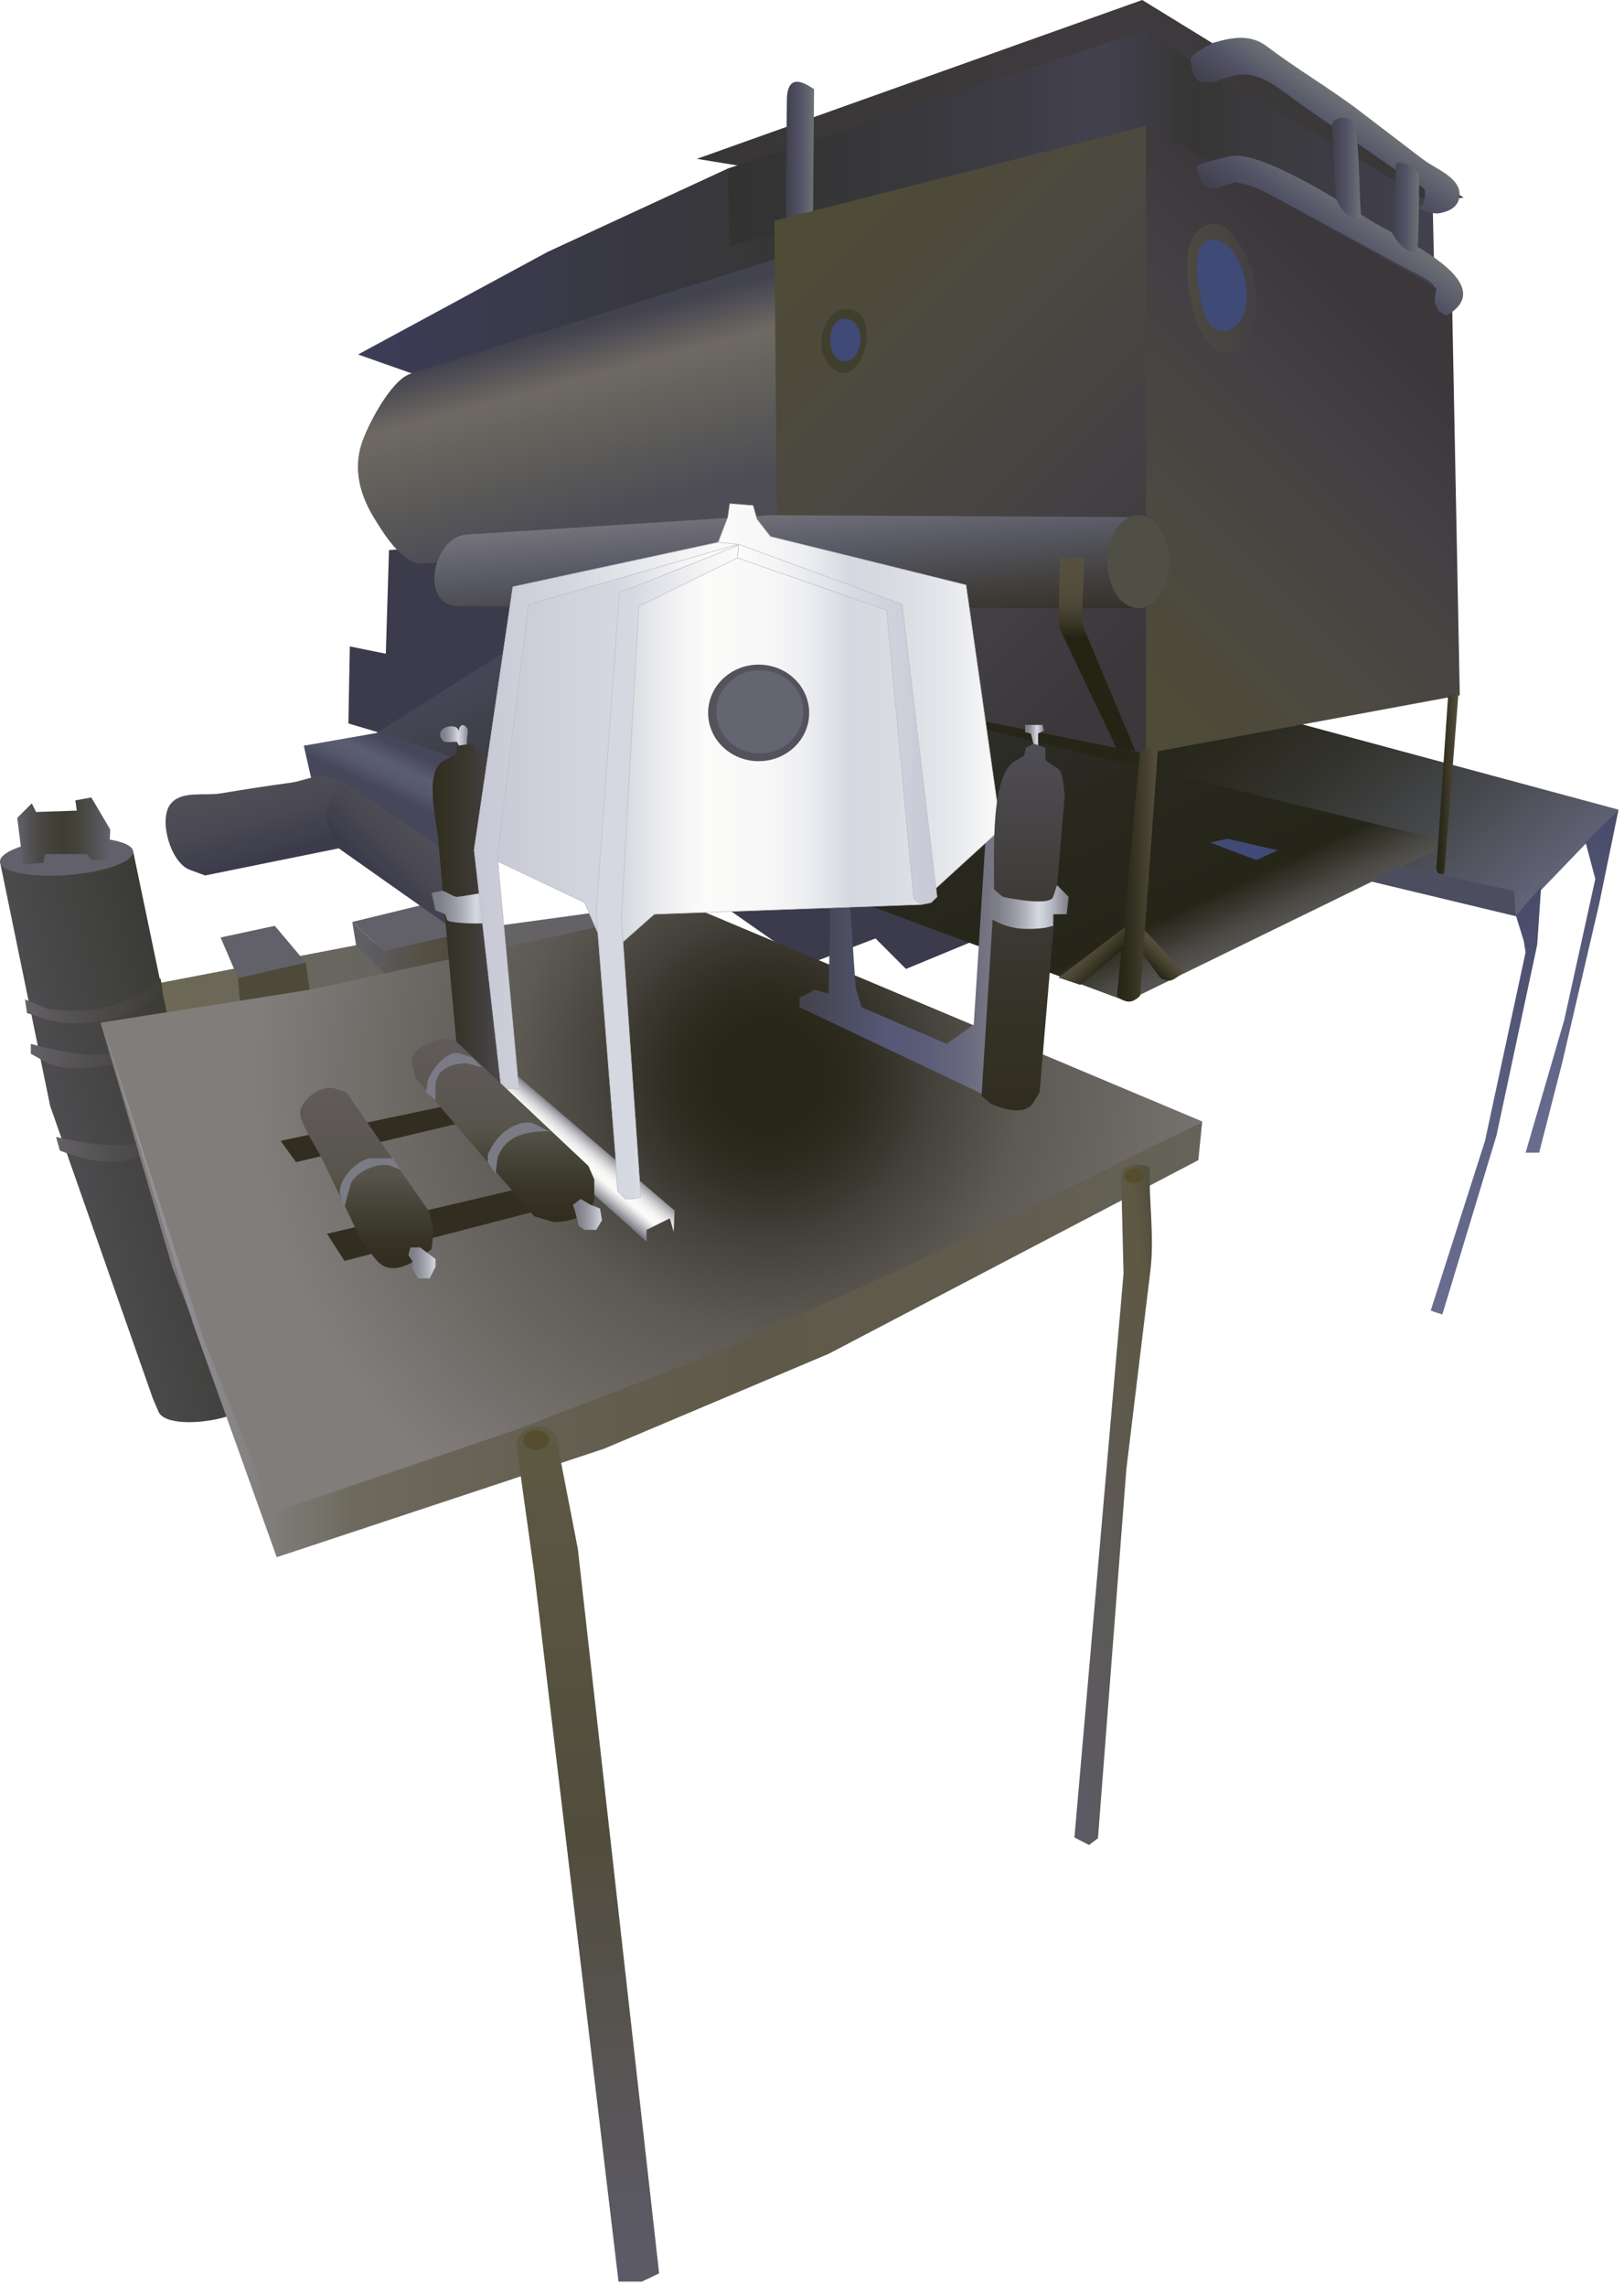 
        <svg xmlns:rdf="http://www.w3.org/1999/02/22-rdf-syntax-ns#" xmlns="http://www.w3.org/2000/svg" xmlns:cc="http://creativecommons.org/ns#" xmlns:xlink="http://www.w3.org/1999/xlink" xmlns:dc="http://purl.org/dc/elements/1.1/" x="0px" y="0px" width="356" height="501" viewBox="0 0 356 501" xml:space="preserve">
            <title>Undersea habitat</title>
            <desc xmlns:ian_image_library="https://ian.umces.edu/media-library/">
                <ian_image_library:title>Undersea habitat</ian_image_library:title>
                <ian_image_library:descr>Illustration of undersea habitat</ian_image_library:descr>
                <ian_image_library:scene>
                    <ian_image_library:contains>science, scientific, research, experimental, test, equipment, laboratory, setup, undersea, habitat, underwater</ian_image_library:contains>
                    <ian_image_library:when>2008-12-08</ian_image_library:when>
                </ian_image_library:scene>
            </desc>
            
 <defs></defs>
 <linearGradient id="ian_symbols_525c8db5cb1437a4f112b44ff53309f1" y2="223.27" gradientUnits="userSpaceOnUse" x2="305.49" y1="103.65" x1="205.12">
  <stop stop-color="#252518" offset=".466"/>
  <stop stop-color="#29291E" offset=".558"/>
  <stop stop-color="#34342F" offset=".681"/>
  <stop stop-color="#45474B" offset=".822"/>
  <stop stop-color="#5E6072" offset=".975"/>
  <stop stop-color="#626579" offset="1"/>
 </linearGradient>
 <polygon points="332.31 200.77 300.47 193.12 153.62 146.87 213.04 139.22 354.8 177.43" fill="url(#ian_symbols_525c8db5cb1437a4f112b44ff53309f1)"/>
 <polygon points="85.273 120.55 84.577 143.26 76.686 141.66 76.37 158.54 125.11 173.02 141.95 186.87 176.96 211.38 191.92 205.65 198.6 212.34 213.25 206.28 172.72 115.03" fill="#3B3B4B"/>
 <linearGradient id="ian_symbols_243988404ac19984adc7125d9a40f50e" y2="211.6" gradientUnits="userSpaceOnUse" x2="136.21" y1="211.6" x1="33.92">
  <stop stop-color="#6D6955" offset=".006"/>
  <stop stop-color="#68665E" offset=".36"/>
  <stop stop-color="#626169" offset=".994"/>
 </linearGradient>
 <polygon points="33.92 215.62 78.068 207.13 130.7 199.93 136.21 203.31 36.478 223.26" fill="url(#ian_symbols_243988404ac19984adc7125d9a40f50e)"/>
 <polygon points="48.353 205.44 60.239 202.89 67.031 210.95 52.173 214.35" fill="#626169"/>
 <polygon points="52.587 219.44 52.173 214.35 67.031 210.95 67.88 216.9" fill="#4E4A39"/>
 <polygon points="77.219 202.04 84.011 208.41 100.98 204.59 92.915 198.22" fill="#626169"/>
 <linearGradient id="ian_symbols_5d910a13167f4174e13e956175d091b9" y2="207.77" gradientUnits="userSpaceOnUse" x2="100.98" y1="207.77" x1="77.219">
  <stop stop-color="#626169" offset=".006"/>
  <stop stop-color="#5F5E63" offset=".11"/>
  <stop stop-color="#534F44" offset=".676"/>
  <stop stop-color="#4E4A39" offset=".994"/>
 </linearGradient>
 <polygon points="78.068 207.13 84.424 213.5 100.98 209.68 100.98 204.59 84.011 208.41 77.219 202.04" fill="url(#ian_symbols_5d910a13167f4174e13e956175d091b9)"/>
 <linearGradient id="ian_symbols_f29c0b6dae0968b41d75965e1996a294" y2="244.35" gradientUnits="userSpaceOnUse" x2="44.668" y1="252.63" x1="13.748">
  <stop stop-color="#4E4C4F" offset=".006"/>
  <stop stop-color="#3A3B36" offset=".994"/>
 </linearGradient>
 <path d="m.003 188.87l10.994 53.498 22.499 64.078s1.045 2.471 1.251 2.917c1.959 4.593 20.387 1.523 19.549-2.482 0-.011-25.1-120.27-25.1-120.27l-29.193 2.25z" fill="url(#ian_symbols_f29c0b6dae0968b41d75965e1996a294)"/>
 <path d="m29.196 186.6c.174 2.231-6.226 4.528-14.281 5.16-8.065.62-14.749-.675-14.912-2.896-.174-2.22 6.226-4.528 14.281-5.148 8.077-.62 14.749.69 14.912 2.89z" fill="#62616B"/>
 <linearGradient id="ian_symbols_3a9c06a6d3539d84294205659ef4e790" y2="219.3" gradientUnits="userSpaceOnUse" x2="35.618" y1="219.3" x1="5.49">
  <stop stop-color="#636167" offset=".006"/>
  <stop stop-color="#514E4E" offset=".421"/>
  <stop stop-color="#484543" offset=".702"/>
  <stop stop-color="#3F3E34" offset=".994"/>
 </linearGradient>
 <path d="m20.303 221.24c-3.156.381-6.4.229-9.73-.098l-5.083-2.123.414 2.972s3.592 1.197 3.82 1.273c6.444 2.134 17.513.816 22.923-3.82l2.972-2.547-.425-2.547-2.96 2.547s-4.245 2.122-4.256 2.122c-2.472 1.25-5.04 1.93-7.675 2.23z" fill="url(#ian_symbols_3a9c06a6d3539d84294205659ef4e790)"/>
 <linearGradient id="ian_symbols_786f0598b452a2e41936a4f6faecf173" y2="229.32" gradientUnits="userSpaceOnUse" x2="37.744" y1="229.32" x1="6.752">
  <stop stop-color="#636167" offset=".006"/>
  <stop stop-color="#514E4E" offset=".421"/>
  <stop stop-color="#484543" offset=".702"/>
  <stop stop-color="#3F3E34" offset=".994"/>
 </linearGradient>
 <path d="m6.752 228.77v2.134s2.787 1.589 2.972 1.687c4.104 2.352 11.363 1.524 15.695.436 1.165-.294 12.539-3.396 12.322-5.094l-.425-3.396-2.558 2.123s-4.104 2.057-4.224 2.111c-6.912 3.461-13.05 2.547-20.387.86l-3.395-.86z" fill="url(#ian_symbols_786f0598b452a2e41936a4f6faecf173)"/>
 <linearGradient id="ian_symbols_15016f91f23f663431d09138d5be6481" y2="249.12" gradientUnits="userSpaceOnUse" x2="41.994" y1="249.12" x1="12.282">
  <stop stop-color="#636167" offset=".006"/>
  <stop stop-color="#514E4E" offset=".421"/>
  <stop stop-color="#484543" offset=".702"/>
  <stop stop-color="#3F3E34" offset=".994"/>
 </linearGradient>
 <path d="m12.282 249.16l.838 2.972c6.487 2.58 11.69 3.429 18.515 1.153 1.545-.511 10.678-4.44 10.351-6.672l-.424-2.972-2.123 2.536c-6.585 6.96-19.136 4.82-27.157 2.98z" fill="url(#ian_symbols_15016f91f23f663431d09138d5be6481)"/>
 <linearGradient id="ian_symbols_6f4ea0cf189399c4a132b69879da86d5" y2="182.09" gradientUnits="userSpaceOnUse" x2="24.168" y1="182.09" x1="3.781">
  <stop stop-color="#62616B" offset=".006"/>
  <stop stop-color="#57565A" offset=".094"/>
  <stop stop-color="#4A4945" offset=".235"/>
  <stop stop-color="#424138" offset=".374"/>
  <stop stop-color="#3F3E34" offset=".506"/>
  <stop stop-color="#43423A" offset=".626"/>
  <stop stop-color="#4E4D4C" offset=".791"/>
  <stop stop-color="#616069" offset=".983"/>
  <stop stop-color="#62616B" offset=".994"/>
 </linearGradient>
 <polygon points="9.517 189.1 5.065 189.41 3.781 179.23 6.97 176.05 7.917 177.95 16.831 177.64 16.516 175.4 20.021 174.76 24.167 181.78 23.841 188.47 20.021 188.47 19.063 187.18 9.833 187.18" fill="url(#ian_symbols_6f4ea0cf189399c4a132b69879da86d5)"/>
 <radialGradient id="ian_symbols_3529c2b1465731d491f80bcc0d4adffe" gradientUnits="userSpaceOnUse" cy="235.9" cx="168.36" r="113.07">
  <stop stop-color="#272618" offset=".101"/>
  <stop stop-color="#2C2B1E" offset=".171"/>
  <stop stop-color="#3B3830" offset=".267"/>
  <stop stop-color="#43403A" offset=".309"/>
  <stop stop-color="#5D5A54" offset=".494"/>
  <stop stop-color="#807D7B" offset=".994"/>
 </radialGradient>
 <polygon points="263.54 245.76 211.76 272.07 155.32 297.54 95.886 320.03 58.53 332.35 37.741 277.6 22.034 224.11 67.88 216.9 151.5 198.65" fill="url(#ian_symbols_3529c2b1465731d491f80bcc0d4adffe)"/>
 <linearGradient id="ian_symbols_dcb389c5f18d93a4dd96f5ffdeb93a68" y2="229.19" gradientUnits="userSpaceOnUse" x2="226.09" y1="112.76" x1="171.8">
  <stop stop-color="#474759" offset=".006"/>
  <stop stop-color="#3A3A40" offset=".212"/>
  <stop stop-color="#2E2E2A" offset=".456"/>
  <stop stop-color="#27271D" offset=".69"/>
  <stop stop-color="#252518" offset=".899"/>
  <stop stop-color="#2A2A1E" offset=".907"/>
  <stop stop-color="#4B4A45" offset=".968"/>
  <stop stop-color="#585654" offset="1"/>
 </linearGradient>
 <polygon points="318.29 184.64 246.99 219.44 185.44 196.53 81.464 161.3 120.51 136.68" fill="url(#ian_symbols_dcb389c5f18d93a4dd96f5ffdeb93a68)"/>
 <linearGradient id="ian_symbols_47dad6a4ddee051419722dac76eeeda7" y2="162.09" gradientUnits="userSpaceOnUse" x2="93.029" y1="183.24" x1="83.166">
  <stop stop-color="#46475A" offset=".405"/>
  <stop stop-color="#4B4C5F" offset=".438"/>
  <stop stop-color="#57596C" offset=".559"/>
  <stop stop-color="#5B5D71" offset=".668"/>
  <stop stop-color="#46475A" offset=".837"/>
 </linearGradient>
 <polygon points="68.718 172.76 66.596 163.42 83.576 160.45 108.63 169.36 104.36 193.12" fill="url(#ian_symbols_47dad6a4ddee051419722dac76eeeda7)"/>
 <linearGradient id="ian_symbols_dd7323bd441b4ad421c1d54dd7a97ae5" y2="170.77" gradientUnits="userSpaceOnUse" x2="53.956" y1="189.97" x1="59.101">
  <stop stop-color="#3B3B4B" offset=".112"/>
  <stop stop-color="#3E3E4D" offset=".185"/>
  <stop stop-color="#4B4A54" offset=".614"/>
  <stop stop-color="#504E56" offset="1"/>
 </linearGradient>
 <path d="m37.632 175.91c2.405-2.634 7.336-1.48 10.678-2.036 5.225-.86 10.351-1.676 15.608-2.373 2.09-.283 5.682-1.883 7.771-1.295.011 0 2.972.849 2.972.849l-.414 14.857-29.291 5.943s-3.276-1.23-3.396-1.263c-4.125-1.557-6.792-10.732-4.289-14.248.121-.16.230-.30.361-.43z" fill="url(#ian_symbols_dd7323bd441b4ad421c1d54dd7a97ae5)"/>
 <linearGradient id="ian_symbols_7045812c718386e48d775f377f91bb67" y2="181.88" gradientUnits="userSpaceOnUse" x2="93.127" y1="193.33" x1="81.671">
  <stop stop-color="#3B3B4B" offset=".112"/>
  <stop stop-color="#3E3E4D" offset=".185"/>
  <stop stop-color="#4B4A54" offset=".614"/>
  <stop stop-color="#504E56" offset="1"/>
 </linearGradient>
 <path d="m100.13 204.16l-25.883-18.253c-1.361-2.939-3.244-5.486-2.624-8.871.131-.762 3.32-5.791 3.037-5.986.011.011 22.934 15.292 22.934 15.292l2.536 17.82z" fill="url(#ian_symbols_7045812c718386e48d775f377f91bb67)"/>
 <linearGradient id="ian_symbols_f2af397de4aa6324b505d28b771befd4" y2="211.7" gradientUnits="userSpaceOnUse" x2="251.77" y1="208.19" x1="255.27">
  <stop stop-color="#56503E" offset=".006"/>
  <stop stop-color="#4C4735" offset=".3"/>
  <stop stop-color="#302F1E" offset=".804"/>
  <stop stop-color="#242414" offset="1"/>
 </linearGradient>
 <path d="m254.31 214.24s1.121.794 2.231.642c1.11-.163 2.862-1.916 2.862-1.916l-8.588-9.23-.958 4.463 4.46 6.05z" fill="url(#ian_symbols_f2af397de4aa6324b505d28b771befd4)"/>
 <linearGradient id="ian_symbols_55bddc13b0983dc4b1d33ee7a2a51620" y2="25.682" gradientUnits="userSpaceOnUse" x2="320.84" y1="25.682" x1="152.77">
  <stop stop-color="#373635" offset=".006"/>
  <stop stop-color="#3F3A3E" offset=".522"/>
  <stop stop-color="#373635" offset="1"/>
 </linearGradient>
 <polygon points="152.77 34.809 250.39 0 320.84 43.299 254.2 51.364" fill="url(#ian_symbols_55bddc13b0983dc4b1d33ee7a2a51620)"/>
 <linearGradient id="ian_symbols_f62a6bb80748f554a5ad621e87953463" y2="59.849" gradientUnits="userSpaceOnUse" x2="172.72" y1="59.849" x1="78.492">
  <stop stop-color="#3C3C58" offset=".006"/>
  <stop stop-color="#373635" offset="1"/>
 </linearGradient>
 <polygon points="78.492 77.683 120.08 55.185 159.56 36.931 171.87 49.231 172.72 57.732 92.915 82.766" fill="url(#ian_symbols_f62a6bb80748f554a5ad621e87953463)"/>
 <linearGradient id="ian_symbols_4f3830e102804454a938c820cc634b50" y2="69.639" gradientUnits="userSpaceOnUse" x2="121.82" y1="127.27" x1="137.26">
  <stop stop-color="#4E4D55" offset=".253"/>
  <stop stop-color="#5E5D59" offset=".517"/>
  <stop stop-color="#6E6963" offset=".758"/>
  <stop stop-color="#43434F" offset=".944"/>
 </linearGradient>
 <path d="m171.01 56.458s-81.025 25.459-81.058 25.459c-4.31 1.437-9.382 11.32-10.688 15.292-1.839 5.649-.359 11.222 2.645 16.142 1.905 3.135 6.335 10.46 10.58 10.166.011 0 79.382-5.519 79.382-5.519l-.86-61.542z" fill="url(#ian_symbols_4f3830e102804454a938c820cc634b50)"/>
 <linearGradient id="ian_symbols_12579fe416a2885489d6a1543cfdfe80" y2="35.026" gradientUnits="userSpaceOnUse" x2="314.48" y1="35.026" x1="159.56">
  <stop stop-color="#333231" offset=".006"/>
  <stop stop-color="#38373B" offset=".243"/>
  <stop stop-color="#42414E" offset=".534"/>
  <stop stop-color="#373635" offset=".652"/>
  <stop stop-color="#42414E" offset="1"/>
 </linearGradient>
 <polygon points="159.56 36.931 250.39 6.803 314.06 44.572 314.48 63.25 251.23 27.592 159.97 53.911" fill="url(#ian_symbols_12579fe416a2885489d6a1543cfdfe80)"/>
 <linearGradient id="ian_symbols_35e285aeca7fc104a1a7df8698546fee" y2="32.942" gradientUnits="userSpaceOnUse" x2="178.45" y1="32.942" x1="172.3">
  <stop stop-color="#42414E" offset=".045"/>
  <stop stop-color="#535367" offset=".517"/>
  <stop stop-color="#6B6F74" offset=".955"/>
  <stop stop-color="#6E7275" offset="1"/>
 </linearGradient>
 <path d="m172.3 47.968s.163-26.199.207-26.732c.305-3.766 2.123-4.321 5.943-1.698l-.218 26.939" fill="url(#ian_symbols_35e285aeca7fc104a1a7df8698546fee)"/>
 <polygon points="64.897 254.68 100.57 246.18 97.595 242.37 61.512 250.01" fill="#312E21"/>
 <polygon points="71.689 270.37 113.29 260.61 117.96 265.29 75.521 276.32" fill="#312E21"/>
 <linearGradient id="ian_symbols_ce382ecebcaefef4dd15b4b59673f447" y2="161.42" gradientUnits="userSpaceOnUse" x2="102.79" y1="161.42" x1="96.476">
  <stop stop-color="#7B7B85" offset=".028"/>
  <stop stop-color="#81818B" offset=".132"/>
  <stop stop-color="#92939C" offset=".274"/>
  <stop stop-color="#AEB0B9" offset=".438"/>
  <stop stop-color="#D5D8E0" offset=".618"/>
  <stop stop-color="#CBCED6" offset=".689"/>
  <stop stop-color="#B1B2BB" offset=".809"/>
  <stop stop-color="#868690" offset=".965"/>
  <stop stop-color="#7B7B85" offset="1"/>
 </linearGradient>
 <path d="m102.79 163.94c-1.11-.74.196-3.429-.381-4.321-.882-1.371-1.839-.653-1.839.816 0-2.471-5.867-1.11-3.548 1.807.631.794 3.037.054 3.222.424l.642 1.285 1.91-.02z" fill="url(#ian_symbols_ce382ecebcaefef4dd15b4b59673f447)"/>
 <linearGradient id="ian_symbols_9a0c3b1387785e74cd1842cbf21b3118" y2="147.29" gradientUnits="userSpaceOnUse" x2="269.91" y1="47.756" x1="170.37">
  <stop stop-color="#4E4B37" offset=".045"/>
  <stop stop-color="#4C4941" offset=".343"/>
  <stop stop-color="#434044" offset=".668"/>
  <stop stop-color="#3B373A" offset=".865"/>
 </linearGradient>
 <polygon points="251.23 27.592 251.67 80.23 251.87 165.33 170.59 148.99 169.74 48.393" fill="url(#ian_symbols_9a0c3b1387785e74cd1842cbf21b3118)"/>
 <linearGradient id="ian_symbols_e4ed95b337320634b9171d377d845c75" y2="61.128" gradientUnits="userSpaceOnUse" x2="314.47" y1="144.74" x1="230.86">
  <stop stop-color="#4E4B37" offset=".045"/>
  <stop stop-color="#4C4941" offset=".343"/>
  <stop stop-color="#434044" offset=".668"/>
  <stop stop-color="#3B373A" offset=".865"/>
 </linearGradient>
 <polygon points="320 152.37 318.29 64.948 251.23 27.592 251.23 165.11" fill="url(#ian_symbols_e4ed95b337320634b9171d377d845c75)"/>
 <linearGradient id="ian_symbols_c66e16da013dc344997caee3b7a6bcee" y2="111.05" gradientUnits="userSpaceOnUse" x2="172" y1="139.81" x1="174.51">
  <stop stop-color="#353027" offset=".006"/>
  <stop stop-color="#454343" offset=".32"/>
  <stop stop-color="#5A5B67" offset=".674"/>
  <stop stop-color="#75737B" offset="1"/>
 </linearGradient>
 <path d="m102.25 117.15c.022 0 66.636-4.245 66.636-4.245s80.97.424 81.503.424c-8.152-.043-10.101 16.414-3.406 19.103l2.133.849s-147.86-.425-148.55-.425c-8.767-.02-5.719-15.29 1.69-15.69z" fill="url(#ian_symbols_c66e16da013dc344997caee3b7a6bcee)"/>
 <path d="m256.32 123.09c0 5.627-3.037 10.188-6.781 10.188-3.755 0-6.792-4.561-6.792-10.188s3.037-10.188 6.792-10.188c3.75.01 6.78 4.57 6.78 10.19z" fill="#504F45"/>
 <linearGradient id="ian_symbols_2c8b696d1d14e0142db40948e9b1414d" y2="43.882" gradientUnits="userSpaceOnUse" x2="296.45" y1="56.936" x1="287.31">
  <stop stop-color="#42414E" offset=".045"/>
  <stop stop-color="#535367" offset=".517"/>
  <stop stop-color="#6B6F74" offset=".955"/>
  <stop stop-color="#6E7275" offset="1"/>
 </linearGradient>
 <path d="m266.94 41.176c-3.069 1.023-4.517-2.503-4.658-4.92 2.547-.794 3.82-1.241 6.781-1.872 5.735-2.123 22.76 8.425 31.336 13.911 5.236 3.352 29.465 13.562 16.632 20.898l-1.709-1.067s-.838-1.829-.838-1.905c0-3.254 1.437-2.547-1.622-4.898-1.077-.827-2.568-1.372-3.776-2.024-4.038-2.199-8.076-4.397-12.126-6.585-6.041-3.276-12.082-6.563-18.123-9.839-2.786-1.502-4.974-2.46-8.076-2.972.01 0-3.75 1.251-3.81 1.273z" fill="url(#ian_symbols_2c8b696d1d14e0142db40948e9b1414d)"/>
 <linearGradient id="ian_symbols_25fe94e05a425f04f90c071935de0df3" y2="22.007" gradientUnits="userSpaceOnUse" x2="294.9" y1="34.238" x1="286.34">
  <stop stop-color="#42414E" offset=".045"/>
  <stop stop-color="#535367" offset=".517"/>
  <stop stop-color="#6B6F74" offset=".955"/>
  <stop stop-color="#6E7275" offset="1"/>
 </linearGradient>
 <path d="m266.1 9.339c4.006-1.175 8.021-1.916 11.657.849 6.52 4.952 13.649 9.088 20.169 14.041 4.713 3.57 9.394 7.206 14.117 10.776 2.635 2.002 8.196 3.918 7.902 7.848-.185 2.471-2.133 3.439-4.364 3.864-1.524.283-3.755-.653-5.007-1.36 1.654.936 1.991-3.124 1.73-3.755-.294-.708-3.222-2.166-3.973-2.688-3.494-2.416-6.967-4.865-10.46-7.282-5.366-3.723-10.831-7.314-16.056-11.233-7.662-5.747-10.492-4.332-15.935-2.351 0 0-2.754-.218-2.765-.218-1.828-.468-1.938-3.211-2.111-4.669-.19-1.428 5.07-3.811 5.09-3.822z" fill="url(#ian_symbols_25fe94e05a425f04f90c071935de0df3)"/>
 <linearGradient id="ian_symbols_593b2da3093277c4a945d43d1b5ead93" y2="36.831" gradientUnits="userSpaceOnUse" x2="298.37" y1="36.831" x1="291.98">
  <stop stop-color="#42414E" offset=".045"/>
  <stop stop-color="#535367" offset=".517"/>
  <stop stop-color="#6B6F74" offset=".955"/>
  <stop stop-color="#6E7275" offset="1"/>
 </linearGradient>
 <path d="m298.35 47.533c.011 0 .011-.021.021-.021-.544-6.553-.229-13.432-1.306-19.93-.838-2.558-5.203-2.145-5.083.011.011.033.849 15.26.849 15.282.11 1.926 3.15 6.149 5.52 4.658z" fill="url(#ian_symbols_593b2da3093277c4a945d43d1b5ead93)"/>
 <linearGradient id="ian_symbols_6335391cdb4c2f44d50d2accd827ddc0" y2="45.42" gradientUnits="userSpaceOnUse" x2="311.09" y1="45.42" x1="305.14">
  <stop stop-color="#42414E" offset=".045"/>
  <stop stop-color="#535367" offset=".517"/>
  <stop stop-color="#6B6F74" offset=".955"/>
  <stop stop-color="#6E7275" offset="1"/>
 </linearGradient>
 <path d="m311.08 38.15s0 14.542-.425 17.023c-2.972.631-5.203-3.723-5.519-4.147 0 0 .838-14.357.849-14.531.13-2.361 4.55 0.6 5.09 1.655z" fill="url(#ian_symbols_6335391cdb4c2f44d50d2accd827ddc0)"/>
 <linearGradient id="ian_symbols_a452b38d230b51b411e004aa47df4212" y2="211.16" gradientUnits="userSpaceOnUse" x2="219.4" y1="211.16" x1="175.26">
  <stop stop-color="#43434D" offset=".028"/>
  <stop stop-color="#555876" offset=".433"/>
  <stop stop-color="#5A5C78" offset=".611"/>
  <stop stop-color="#67687D" offset=".808"/>
  <stop stop-color="#7B7B85" offset="1"/>
 </linearGradient>
 <polygon points="175.26 220.72 175.26 218.6 178.65 216.9 181.63 217.75 182.05 198.65 186.3 197.79 187.58 216.47 188.85 220.72 207.52 228.77 213.46 224.54 216.02 184.21 219.4 181.66 217.28 240.66" fill="url(#ian_symbols_a452b38d230b51b411e004aa47df4212)"/>
 <linearGradient id="ian_symbols_a213de62b0a7bb44217619cecba2d585" y2="249.77" gradientUnits="userSpaceOnUse" x2="130.13" y1="257.14" x1="123.94">
  <stop stop-color="#7B7B85" offset=".028"/>
  <stop stop-color="#93939B" offset=".092"/>
  <stop stop-color="#CBCBCE" offset=".251"/>
  <stop stop-color="#eee" offset=".369"/>
  <stop stop-color="#FBFBFA" offset=".433"/>
  <stop stop-color="#F8F8F7" offset=".545"/>
  <stop stop-color="#EDEDED" offset=".644"/>
  <stop stop-color="#DBDBDC" offset=".738"/>
  <stop stop-color="#C1C1C5" offset=".829"/>
  <stop stop-color="#A1A1A8" offset=".917"/>
  <stop stop-color="#7B7B85" offset="1"/>
 </linearGradient>
 <polygon points="141.73 272.07 141.73 269.52 146.83 266.99 147.68 269.95 147.88 265.29 113.72 236 106.5 236.85 106.07 240.24" fill="url(#ian_symbols_a213de62b0a7bb44217619cecba2d585)"/>
 <linearGradient id="ian_symbols_2b3a9f3bd4922d744d0855d2f219cd02" y2="200.96" gradientUnits="userSpaceOnUse" x2="111.59" y1="200.96" x1="94.826">
  <stop stop-color="#312E21" offset=".028"/>
  <stop stop-color="#353227" offset=".273"/>
  <stop stop-color="#3F3C39" offset=".61"/>
  <stop stop-color="#504E56" offset=".998"/>
  <stop stop-color="#504E56" offset="1"/>
 </linearGradient>
 <path d="m100.57 234.29c-1.491-16.729-3.102-33.448-4.484-50.2-.327-3.962-3.222-14.814 1.078-17.285l2.971-1.698v-1.687l3.407-.435.828 2.122 1.708.436 1.698 1.263 3.82 67.07v2.559c0 4.125-9.219 2.416-10.177-.011l-.86-2.13z" fill="url(#ian_symbols_2b3a9f3bd4922d744d0855d2f219cd02)"/>
 <linearGradient id="ian_symbols_88aed747f741eaa4751bfe71303dd7b2" y2="198.6" gradientUnits="userSpaceOnUse" x2="110.32" y1="198.6" x1="94.612">
  <stop stop-color="#7B7B85" offset=".028"/>
  <stop stop-color="#81818B" offset=".132"/>
  <stop stop-color="#92939C" offset=".274"/>
  <stop stop-color="#AEB0B9" offset=".438"/>
  <stop stop-color="#D5D8E0" offset=".618"/>
  <stop stop-color="#CBCED6" offset=".689"/>
  <stop stop-color="#B1B2BB" offset=".809"/>
  <stop stop-color="#868690" offset=".965"/>
  <stop stop-color="#7B7B85" offset="1"/>
 </linearGradient>
 <path d="m96.746 195.25c.849-.12 2.297 1.143 3.276 1.284.642.076 9.48-1.48 9.448-1.708 0 .021.795 5.986.849 6.356.218 1.72-12.017 1.306-12.311.435l-.414-1.273-2.123-.849-.86-3.821c0-.01 1.981-.40 2.134-.43z" fill="url(#ian_symbols_88aed747f741eaa4751bfe71303dd7b2)"/>
 <linearGradient id="ian_symbols_67b563768948f01441e82a388833ae5d" y2="238.38" gradientUnits="userSpaceOnUse" x2="80.424" y1="277.92" x1="80.424">
  <stop stop-color="#312E21" offset=".028"/>
  <stop stop-color="#373427" offset=".17"/>
  <stop stop-color="#474439" offset=".364"/>
  <stop stop-color="#57544B" offset=".511"/>
  <stop stop-color="#615B5C" offset="1"/>
 </linearGradient>
 <path d="m75.935 239.38l-2.536-.838c-2.972-.99-7.663 2.602-7.598 5.421.055 2.416 3.614 7.532 4.691 9.774 2.96 6.105 5.921 12.212 8.838 18.329 0 0 2.939 3.788 2.972 3.82 3.537 4.539 8.925.414 12.31-2.122l.436-3.82-.849-4.234-18.264-26.33z" fill="url(#ian_symbols_67b563768948f01441e82a388833ae5d)"/>
 <linearGradient id="ian_symbols_edd95392a05ff34469c8a8ac7643e002" y2="276.75" gradientUnits="userSpaceOnUse" x2="95.472" y1="276.75" x1="89.519">
  <stop stop-color="#7B7B85" offset=".028"/>
  <stop stop-color="#81818B" offset=".198"/>
  <stop stop-color="#92939C" offset=".433"/>
  <stop stop-color="#AEB0B9" offset=".704"/>
  <stop stop-color="#D5D8E0" offset="1"/>
 </linearGradient>
 <polygon points="92.076 273.36 89.954 273.36 89.519 275.04 90.368 276.32 90.368 278.01 91.641 280.14 94.199 280.14 95.472 277.6 95.472 275.89 93.764 274.63" fill="url(#ian_symbols_edd95392a05ff34469c8a8ac7643e002)"/>
 <path d="m75.521 264.43s-.795-1.981-.849-2.112c-1.263-3.156 3.603-8.489 6.792-8.489h4.669l1.698 2.547s-2.014-.806-2.123-.85c-2.612-1.045-8.12 1.328-8.925 4.234.001.01-1.262 4.67-1.262 4.67z" fill="#7B7B85"/>
 <linearGradient id="ian_symbols_e39bb5108d0133c42540c6ee5d617f6e" y2="282.9" gradientUnits="userSpaceOnUse" x2="263.54" y1="282.9" x1="22.458">
  <stop stop-color="#96949D" offset=".006"/>
  <stop stop-color="#929097" offset=".055"/>
  <stop stop-color="#878485" offset=".123"/>
  <stop stop-color="#747168" offset=".202"/>
  <stop stop-color="#6E6A5E" offset=".225"/>
  <stop stop-color="#656052" offset=".393"/>
  <stop stop-color="#5F5949" offset=".584"/>
  <stop stop-color="#605B4D" offset=".79"/>
  <stop stop-color="#656258" offset=".983"/>
  <stop stop-color="#656359" offset=".994"/>
 </linearGradient>
 <polygon points="60.664 341.25 42.41 290.32 22.458 224.54 44.533 293.09 59.804 331.5 113.29 313.25 157.44 296.28 211.54 271.65 263.54 245.76 262.69 254.24 181.63 296.69 132.39 317.49" fill="url(#ian_symbols_e39bb5108d0133c42540c6ee5d617f6e)"/>
 <polygon points="280.11 186.34 275.43 188.47 265.25 184.64 269.06 183.79" fill="#404A76"/>
 <polygon points="331.88 195.25 332.31 200.77 300.47 193.12 306.84 189.73" fill="#4D4D60"/>
 <linearGradient id="ian_symbols_e7ee64407be0a8e4e5e817d62d76c27a" y2="194.31" gradientUnits="userSpaceOnUse" x2="325.73" y1="288.06" x1="325.73">
  <stop stop-color="#696D8F" offset=".006"/>
  <stop stop-color="#606485" offset=".362"/>
  <stop stop-color="#484B69" offset=".972"/>
  <stop stop-color="#474A68" offset="1"/>
 </linearGradient>
 <polygon points="337.83 194.31 336.98 206.99 328.06 248.79 316.18 288.06 313.63 287.22 325.52 250.06 334.43 208.67 334.01 206.14 332.31 200.66" fill="url(#ian_symbols_e7ee64407be0a8e4e5e817d62d76c27a)"/>
 <linearGradient id="ian_symbols_0d2699046ad48724c1839907ede44358" y2="177.43" gradientUnits="userSpaceOnUse" x2="344.61" y1="252.6" x1="344.61">
  <stop stop-color="#696D8F" offset=".006"/>
  <stop stop-color="#606485" offset=".362"/>
  <stop stop-color="#484B69" offset=".972"/>
  <stop stop-color="#474A68" offset="1"/>
 </linearGradient>
 <polygon points="354.8 177.43 350.55 198.12 342.49 232.74 337.4 252.6 334.43 252.6 342.92 223.45 349.71 192.62 347.58 184.6" fill="url(#ian_symbols_0d2699046ad48724c1839907ede44358)"/>
 <linearGradient id="ian_symbols_795433e387ae7e1419b4803440246356" y2="333.59" gradientUnits="userSpaceOnUse" x2="262.68" gradientTransform="matrix(.992 -.123 .123 .992 -40.812 28.89)" y1="333.59" x1="228.26">
  <stop stop-color="#5C5A66" offset=".028"/>
  <stop stop-color="#5D5943" offset=".871"/>
  <stop stop-color="#514D3D" offset="1"/>
 </linearGradient>
 <path d="m245.76 257.44c.022-2.71 4.648-2.579 6.259-1.557-.185 7.358 1.056 15.13.175 22.434-.012.032-5.279 43.593-5.279 43.593l-6.227 80.938-1.959 1.47-3.2-1.644 10.766-123.62s-.501-20.104-.534-21.541c-.01-.01-.01-.05-.01-.07z" fill="url(#ian_symbols_795433e387ae7e1419b4803440246356)"/>
 <linearGradient id="ian_symbols_9ad73b90128de0f4794c11a1dc570e22" y2="312.63" gradientUnits="userSpaceOnUse" x2="128.86" y1="500.01" x1="128.86">
  <stop stop-color="#5C5A66" offset=".028"/>
  <stop stop-color="#514D3D" offset=".522"/>
  <stop stop-color="#5D5943" offset="1"/>
 </linearGradient>
 <path d="m121.99 315.37c-.457-2.427-3.657-3.287-5.899-2.405-1.959.772-3.091 2.329-2.797 4.311l3.82 27.45 18.471 155.28h5.084l3.82-1.797-17.829-158.84c.01.01-4.61-23.73-4.66-23.99z" fill="url(#ian_symbols_9ad73b90128de0f4794c11a1dc570e22)"/>
 <path d="m120.4 315.58c0 1.197-1.273 2.145-2.862 2.145-1.579 0-2.874-.947-2.874-2.145 0-1.176 1.295-2.155 2.874-2.155 1.58 0 2.86.98 2.86 2.16z" fill="#564D2E"/>
 <path d="m250.72 257.42c.108.882-.762 1.709-1.927 1.851-1.187.152-2.231-.446-2.34-1.328-.109-.893.762-1.72 1.938-1.861 1.17-.15 2.23.45 2.33 1.34z" fill="#564D2E"/>
 <linearGradient id="ian_symbols_8f98f53b3f903844a5cc18f5874f9fca" y2="158.54" gradientUnits="userSpaceOnUse" x2="219.4" y1="158.54" x1="103.95">
  <stop stop-color="#C8C9D6" offset=".028"/>
  <stop stop-color="#D5D8E0" offset=".281"/>
  <stop stop-color="#DFE1E7" offset=".312"/>
  <stop stop-color="#F4F4F5" offset=".391"/>
  <stop stop-color="#FBFBFA" offset=".444"/>
  <stop stop-color="#F8F8F8" offset=".546"/>
  <stop stop-color="#EFF0F2" offset=".62"/>
  <stop stop-color="#DFE1E7" offset=".684"/>
  <stop stop-color="#D5D8E0" offset=".714"/>
  <stop stop-color="#DADCE3" offset=".804"/>
  <stop stop-color="#E7E8EC" offset=".903"/>
  <stop stop-color="#FBFBFA" offset="1"/>
 </linearGradient>
 <polygon stroke="#BCBEC0" stroke-width=".123" points="103.95 186.34 128.15 197.79 131.12 204.59 136.21 206.71 143.43 200.34 202 198.22 204.97 194.82 219.4 181.66 211.76 128.19 168.89 117.58 165.92 113.77 165.08 110.78 159.97 110.37 159.56 113.33 157.44 118.85 112.44 128.61" fill="url(#ian_symbols_8f98f53b3f903844a5cc18f5874f9fca)"/>
 <path d="m177.38 156.24c0 5.834-4.952 10.569-11.069 10.569s-11.08-4.735-11.08-10.569c0-5.856 4.963-10.591 11.08-10.591s11.07 4.73 11.07 10.59z" fill="#53525D"/>
 <linearGradient id="ian_symbols_2ca3e284e23f634489266ce2251f9bd0" y2="191.12" gradientUnits="userSpaceOnUse" x2="161.89" y1="191.12" x1="130.69">
  <stop stop-color="#D5D8E0" offset=".247"/>
  <stop stop-color="#DFE1E7" offset=".393"/>
  <stop stop-color="#F4F4F5" offset=".757"/>
  <stop stop-color="#FBFBFA" offset="1"/>
 </linearGradient>
 <polygon stroke="#BCBEC0" stroke-width=".123" points="140.46 262.31 136.21 201.19 140.02 132.86 161.68 122.26 161.89 119.49 135.78 129.89 130.7 199.93 134.94 253.39 135.36 261.03 137.06 262.74 138.75 262.74" fill="url(#ian_symbols_2ca3e284e23f634489266ce2251f9bd0)"/>
 <linearGradient id="ian_symbols_0578a023d5087ba455f3be06a4eec870" y2="158.75" gradientUnits="userSpaceOnUse" x2="161.68" y1="158.75" x1="205.4">
  <stop stop-color="#C8C9D6" offset=".028"/>
  <stop stop-color="#D5D8E0" offset=".388"/>
  <stop stop-color="#DFE1E7" offset=".507"/>
  <stop stop-color="#F4F4F5" offset=".802"/>
  <stop stop-color="#FBFBFA" offset="1"/>
 </linearGradient>
 <polygon stroke="#BCBEC0" stroke-width=".123" points="200.3 196.96 194.36 133.71 161.68 122.26 161.89 119.27 197.75 132.43 205.4 196.53 204.12 197.79 202 198.22" fill="url(#ian_symbols_0578a023d5087ba455f3be06a4eec870)"/>
 <linearGradient id="ian_symbols_573cd4b5340cc3f4456d9f8620df45c0" y2="178.7" gradientUnits="userSpaceOnUse" x2="161.89" y1="178.7" x1="103.95">
  <stop stop-color="#C8C9D6" offset=".028"/>
  <stop stop-color="#D5D8E0" offset=".388"/>
  <stop stop-color="#DFE1E7" offset=".507"/>
  <stop stop-color="#F4F4F5" offset=".802"/>
  <stop stop-color="#FBFBFA" offset="1"/>
 </linearGradient>
 <polygon stroke="#BCBEC0" stroke-width=".123" points="113.72 238.55 109.04 187.61 115.84 132.43 161.89 119.27 157.44 118.85 112.44 128.61 103.95 186.34 109.9 238.55" fill="url(#ian_symbols_573cd4b5340cc3f4456d9f8620df45c0)"/>
 <path d="m176.1 155.99c0 5.04-4.277 9.121-9.546 9.121-5.268 0-9.545-4.082-9.545-9.121s4.277-9.121 9.545-9.121c5.29 0 9.56 4.08 9.56 9.12z" fill="#656471"/>
 <linearGradient id="ian_symbols_bdc192472c01cd94397532363672886d" y2="122.26" gradientUnits="userSpaceOnUse" x2="240.47" y1="164.59" x1="240.47">
  <stop stop-color="#242414" offset=".59"/>
  <stop stop-color="#282817" offset=".601"/>
  <stop stop-color="#3C3928" offset=".671"/>
  <stop stop-color="#4B4635" offset=".751"/>
  <stop stop-color="#534E3C" offset=".846"/>
  <stop stop-color="#56503E" offset="1"/>
 </linearGradient>
 <polygon points="232.35 122.26 237.76 122.26 237.12 136.57 248.9 164.58 244.76 163.96 232.03 137.21" fill="url(#ian_symbols_bdc192472c01cd94397532363672886d)"/>
 <path d="m189.98 73.046c.414 5.616-4.8 13.279-9.229 5.333-1.829-3.287 0-10.025 4.233-10.58 3.57-.479 4.746 2.221 4.996 5.181v.066z" fill="#403F2E"/>
 <linearGradient id="ian_symbols_1c55e1bc7c34cb145df1203b09ec884d" y2="63.132" gradientUnits="userSpaceOnUse" x2="275.52" y1="63.132" x1="260.22">
  <stop stop-color="#4C4941" offset=".006"/>
  <stop stop-color="#434044" offset="1"/>
 </linearGradient>
 <path d="m271.62 76.834c-.86.479-4.354.653-5.094 0-3.396-2.971-4.344-6.433-5.127-9.469-1.11-4.321-2.373-12.942 1.066-16.588 5.616-5.932 10.939 4.561 12.158 8.893 1.045 3.755 1.241 7.99.25 11.788-.55 2.1-1.01 4.092-3.26 5.376z" fill="url(#ian_symbols_1c55e1bc7c34cb145df1203b09ec884d)"/>
 <path d="m267.66 52.921c-.152-.065-.315-.131-.479-.174-7.271-2.362-4.408 11.973-3.461 15.053.772 2.525 2.145 5.475 5.269 4.583 7.32-2.145 4.24-16.893-1.33-19.462z" fill="#404A76"/>
 <path d="m185.17 69.868c-4.812.152-3.843 11.254 1.176 9.034 3.135-1.394 3.102-8.675-.763-9.023-.16-.011-.29-.022-.42-.011z" fill="#404A76"/>
 <linearGradient id="ian_symbols_52dfa6587e7b25f421d806ebabc8c69b" y2="161.72" gradientUnits="userSpaceOnUse" x2="228.84" y1="161.72" x1="224.72">
  <stop stop-color="#7B7B85" offset=".028"/>
  <stop stop-color="#81818B" offset=".132"/>
  <stop stop-color="#92939C" offset=".274"/>
  <stop stop-color="#AEB0B9" offset=".438"/>
  <stop stop-color="#D5D8E0" offset=".618"/>
  <stop stop-color="#CBCED6" offset=".689"/>
  <stop stop-color="#B1B2BB" offset=".809"/>
  <stop stop-color="#868690" offset=".965"/>
  <stop stop-color="#7B7B85" offset="1"/>
 </linearGradient>
 <polygon points="226.62 163.31 225.99 160.76 224.72 160.45 224.72 158.86 228.53 158.86 228.84 160.13 227.57 160.76 227.57 163.96 225.66 164.58" fill="url(#ian_symbols_52dfa6587e7b25f421d806ebabc8c69b)"/>
 <linearGradient id="ian_symbols_3cfe67c04dad32d4a1994d731c7a936e" y2="162.99" gradientUnits="userSpaceOnUse" x2="224.29" y1="243.35" x1="224.29">
  <stop stop-color="#312E21" offset=".028"/>
  <stop stop-color="#353227" offset=".273"/>
  <stop stop-color="#3F3C39" offset=".61"/>
  <stop stop-color="#504E56" offset=".998"/>
  <stop stop-color="#504E56" offset="1"/>
 </linearGradient>
 <path d="m215.16 240.19l2.122 1.73c2.416 1.045 7.412 2.809 9.339-.436l1.273-2.154 5.519-65.134c-.337-1.72-.174-3.94-1.187-5.442-.402-.588-3.069-1.872-3.069-2.318v-2.58l-2.536-.871-1.698.871-.424 1.72s-2.036 1.241-2.123 1.295c-5.91 3.603-4.146 24.458-4.517 30.357-.729 11.646-1.47 23.304-2.188 34.961-.16 2.66-.34 5.32-.50 7.99z" fill="url(#ian_symbols_3cfe67c04dad32d4a1994d731c7a936e)"/>
 <linearGradient id="ian_symbols_9f3a2e1d7f401eb4318f58cef26a6c92" y2="198.77" gradientUnits="userSpaceOnUse" x2="234.26" y1="198.77" x1="216.86">
  <stop stop-color="#7B7B85" offset=".028"/>
  <stop stop-color="#81818B" offset=".132"/>
  <stop stop-color="#92939C" offset=".274"/>
  <stop stop-color="#AEB0B9" offset=".438"/>
  <stop stop-color="#D5D8E0" offset=".618"/>
  <stop stop-color="#CBCED6" offset=".689"/>
  <stop stop-color="#B1B2BB" offset=".809"/>
  <stop stop-color="#868690" offset=".965"/>
  <stop stop-color="#7B7B85" offset="1"/>
 </linearGradient>
 <path d="m217.28 194.4l-.425 6.792s1.688.849 1.698.849c3.418 1.709 6.771 1.752 10.602 1.273l1.709-.424v-2.547h2.972l.424-3.81-2.547-2.558-.849 2.558c-.696 2.09-9.307.381-11.037 0l-2.54-2.13z" fill="url(#ian_symbols_9f3a2e1d7f401eb4318f58cef26a6c92)"/>
 <linearGradient id="ian_symbols_c0863a6456bcb9f46d5adf3ac4bfa850" y2="191.67" gradientUnits="userSpaceOnUse" x2="253.79" y1="191.67" x1="244.86">
  <stop stop-color="#242414" offset=".006"/>
  <stop stop-color="#2E2D1D" offset=".3"/>
  <stop stop-color="#4A4534" offset=".804"/>
  <stop stop-color="#56503E" offset="1"/>
 </linearGradient>
 <path d="m244.86 218.17s.534.903 2.123 1.273c1.6.37 2.972-1.273 2.972-1.273l3.831-53.487-1.709-.838-2.122.424-5.09 53.91z" fill="url(#ian_symbols_c0863a6456bcb9f46d5adf3ac4bfa850)"/>
 <linearGradient id="ian_symbols_dba9976efa286dc45d6f520328863e18" y2="171.69" gradientUnits="userSpaceOnUse" x2="319.73" y1="171.69" x1="314.9">
  <stop stop-color="#242414" offset=".006"/>
  <stop stop-color="#2E2D1D" offset=".3"/>
  <stop stop-color="#4A4534" offset=".804"/>
  <stop stop-color="#56503E" offset="1"/>
 </linearGradient>
 <path d="m317.44 152.47l-2.536 37.443s-.109 1.056.37 1.437 1.327.065 1.327.065l3.124-39.565-2.28.61z" fill="url(#ian_symbols_dba9976efa286dc45d6f520328863e18)"/>
 <linearGradient id="ian_symbols_0edcc5f760cbd1743189a1526d334af6" y2="211.77" gradientUnits="userSpaceOnUse" x2="242.46" y1="207.8" x1="238.48">
  <stop stop-color="#56503E" offset=".006"/>
  <stop stop-color="#4C4735" offset=".3"/>
  <stop stop-color="#302F1E" offset=".804"/>
  <stop stop-color="#242414" offset="1"/>
 </linearGradient>
 <polygon points="236.81 215.83 246.35 207.87 246.67 203.1 232.03 214.24" fill="url(#ian_symbols_0edcc5f760cbd1743189a1526d334af6)"/>
 <linearGradient id="ian_symbols_927ff3a1f35f0504a98d5fa6e349c3c0" y2="227.51" gradientUnits="userSpaceOnUse" x2="110.26" y1="267.83" x1="110.26">
  <stop stop-color="#312E21" offset=".028"/>
  <stop stop-color="#373427" offset=".17"/>
  <stop stop-color="#474439" offset=".364"/>
  <stop stop-color="#57544B" offset=".511"/>
  <stop stop-color="#615B5C" offset="1"/>
 </linearGradient>
 <path d="m91.228 236.42s-.849-2.929-.86-2.972c-1.013-3.526 4.506-5.377 6.792-5.943l2.547.425 29.29 27.592 1.273 2.961v3.82c0 4.224-5.692 5.519-8.914 5.519l-4.245-1.273-25.892-30.14z" fill="url(#ian_symbols_927ff3a1f35f0504a98d5fa6e349c3c0)"/>
 <linearGradient id="ian_symbols_b228df6be15279b439a55e719b851fd6" y2="266.13" gradientUnits="userSpaceOnUse" x2="131.97" y1="266.13" x1="125.6">
  <stop stop-color="#7B7B85" offset=".028"/>
  <stop stop-color="#81818B" offset=".198"/>
  <stop stop-color="#92939C" offset=".433"/>
  <stop stop-color="#AEB0B9" offset=".704"/>
  <stop stop-color="#D5D8E0" offset="1"/>
 </linearGradient>
 <polygon points="127.3 262.74 125.6 264.02 126.02 265.29 126.88 268.68 128.15 269.52 130.7 269.52 131.97 267.4 131.54 264.85 129.42 264.02" fill="url(#ian_symbols_b228df6be15279b439a55e719b851fd6)"/>
 <path d="m95.472 241.09v-2.972c0-3.842 3.516-5.094 6.781-5.094l3.396.849-2.112-2.122s-2.525-.838-2.558-.849c-3.026-1.013-6.433 3.581-7.216 5.942l-.414 2.536 2.122 1.7z" fill="#7B7B85"/>
 <path d="m120.93 247.88c-2.221-.011-3.363-2.667-6.846-1.677-3.635 1.034-5.573 3.581-7.162 6.771v1.709l1.709 2.547.414-3.396c1.78-5.31 6.8-5.97 11.89-5.95z" fill="#7B7B85"/>
</svg>
